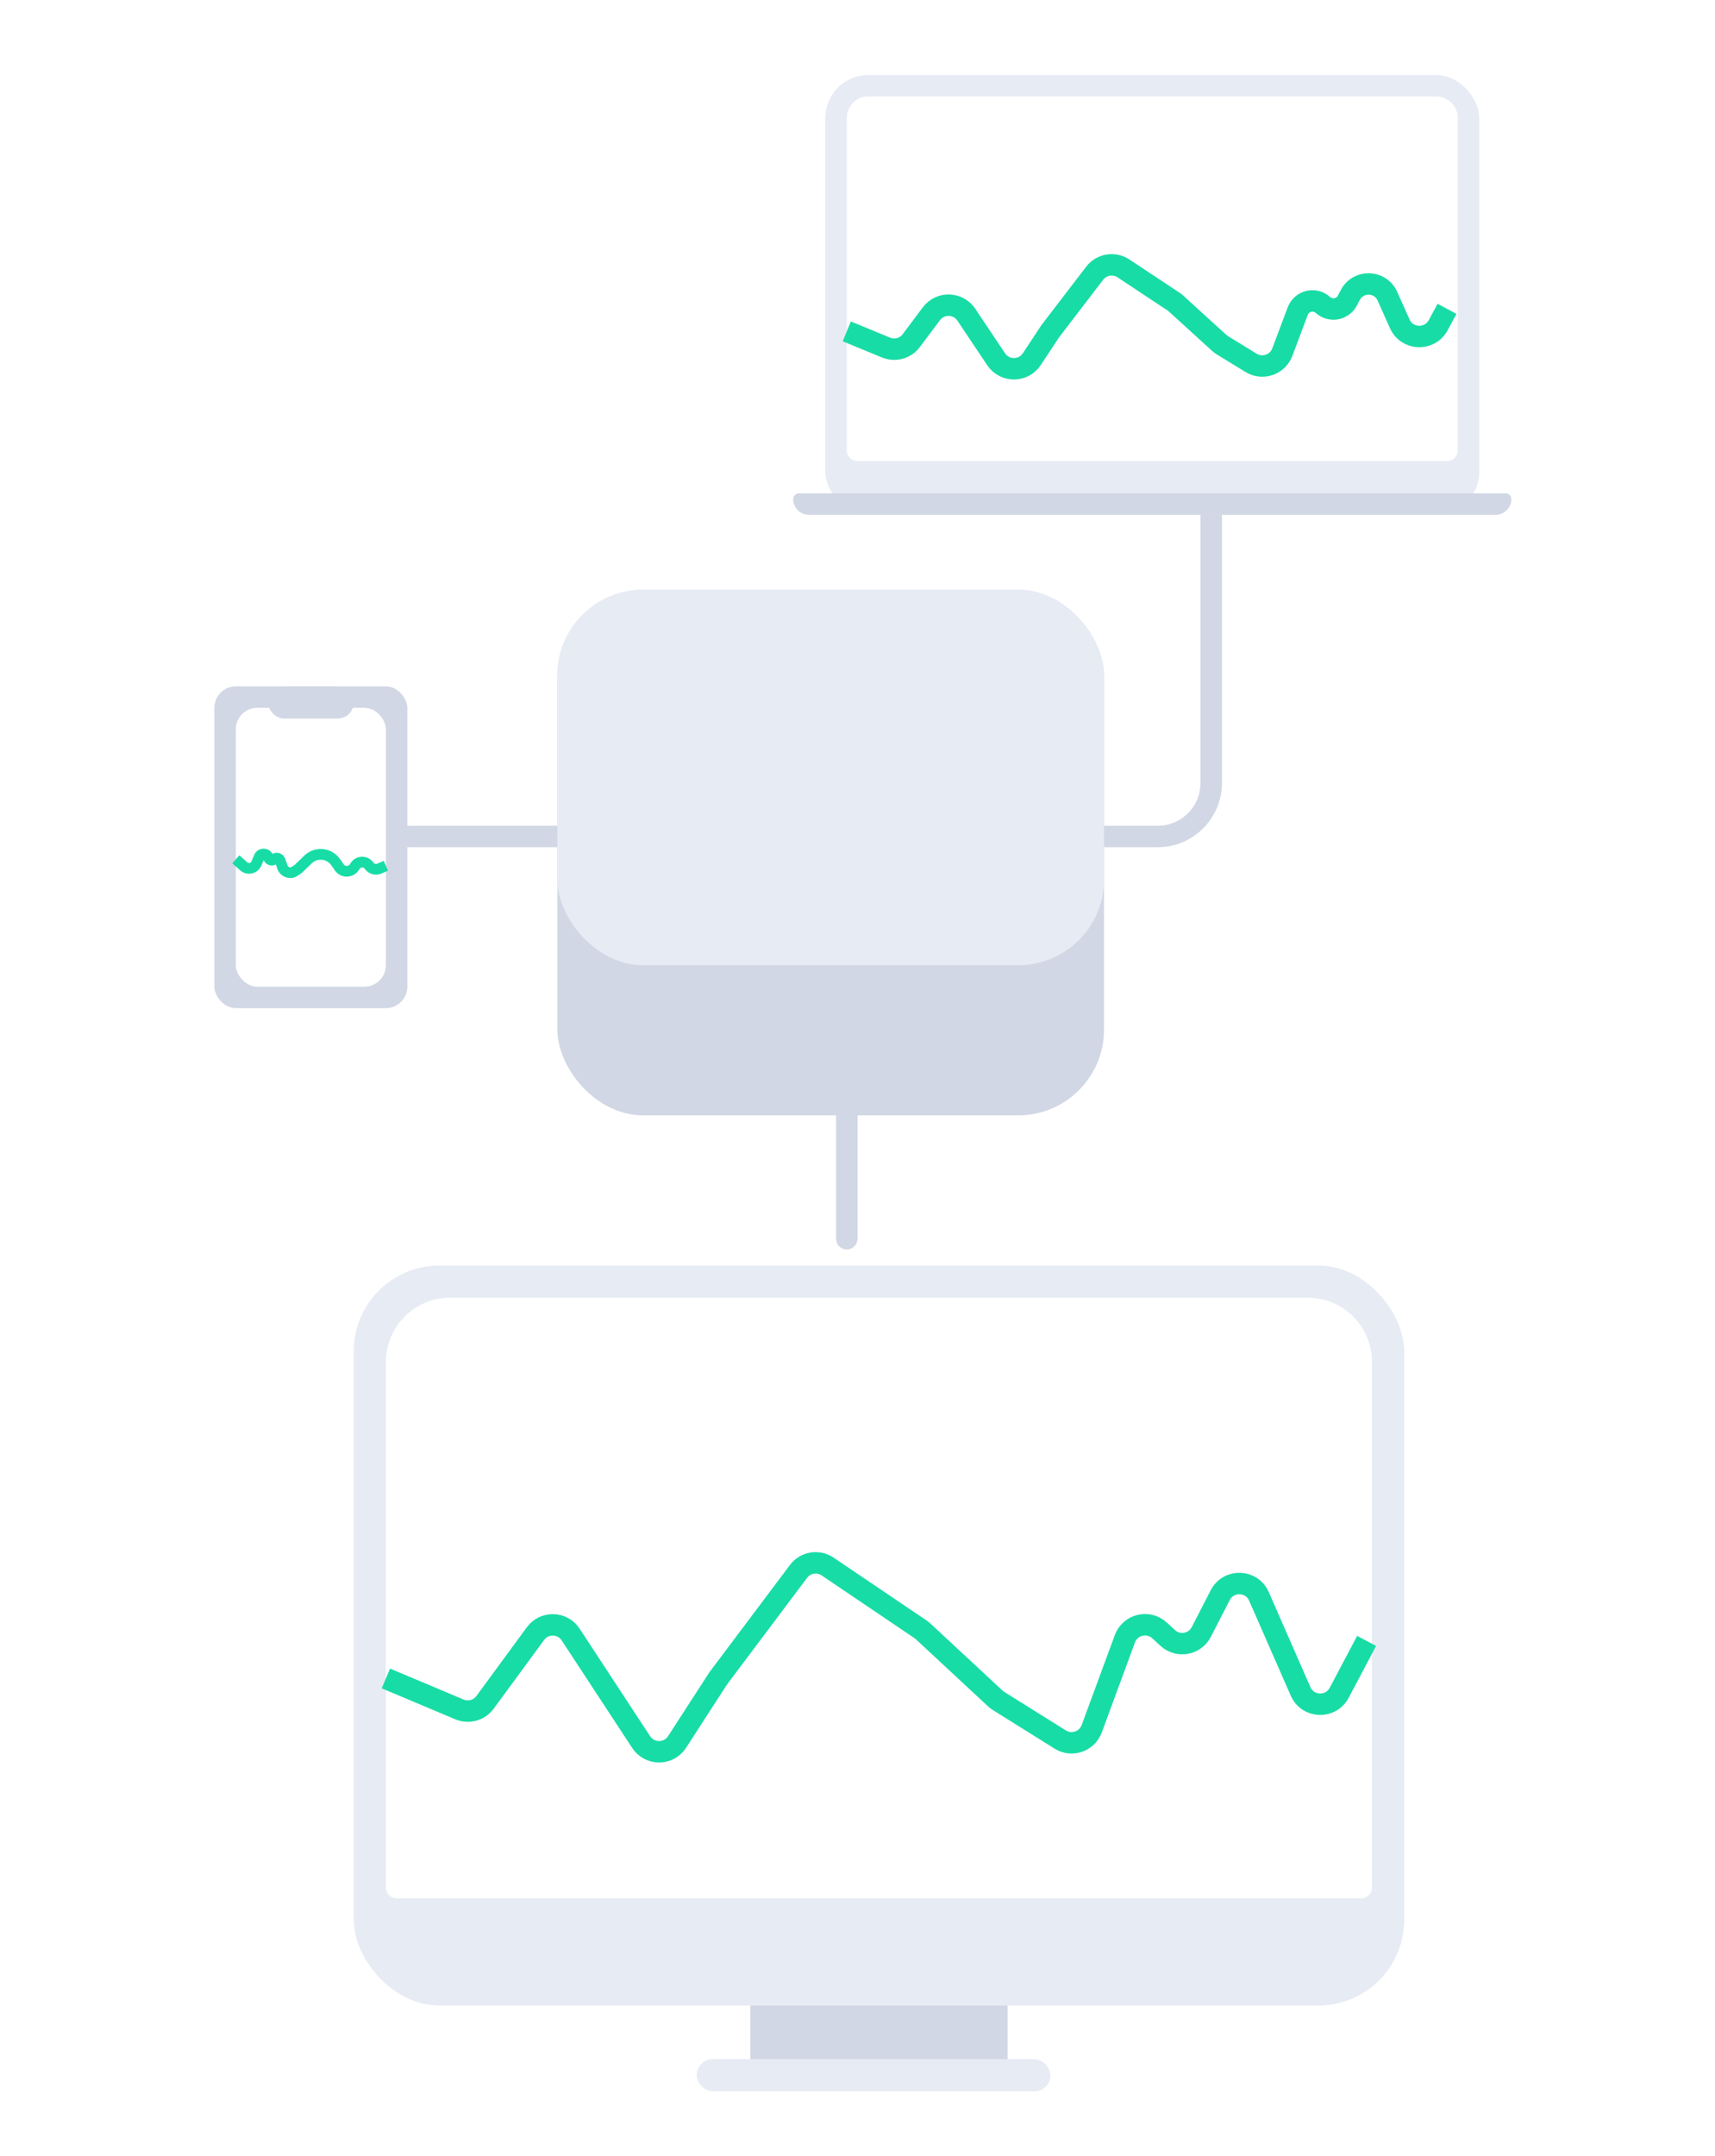 <svg width="160" height="201" viewBox="0 0 160 201" fill="none" xmlns="http://www.w3.org/2000/svg">
<path d="M113 47.997V72.997C113 75.758 110.761 77.997 108 77.997H102" stroke="#D1D7E4" stroke-width="2"/>
<rect x="77" y="6.997" width="61" height="41" rx="4" fill="#E7EBF4"/>
<path d="M79 10.997C79 9.893 79.895 8.997 81 8.997H134C135.105 8.997 136 9.893 136 10.997V41.997C136 42.549 135.552 42.997 135 42.997H80C79.448 42.997 79 42.549 79 41.997V10.997Z" fill="white"/>
<path d="M79 30.897L82.658 32.406C83.501 32.754 84.474 32.486 85.021 31.756L86.891 29.258C87.718 28.154 89.388 28.198 90.154 29.344L92.933 33.496C93.728 34.684 95.477 34.679 96.264 33.485L97.973 30.897L102.124 25.479C102.763 24.645 103.94 24.448 104.816 25.028L109.473 28.112C109.558 28.169 109.639 28.232 109.715 28.301L113.745 31.97C113.838 32.054 113.939 32.13 114.047 32.196L116.717 33.832C117.788 34.488 119.192 34.007 119.634 32.831L121.072 29.007C121.436 28.041 122.657 27.744 123.423 28.435V28.435C124.133 29.075 125.256 28.874 125.7 28.028L125.976 27.504C126.723 26.082 128.78 26.148 129.436 27.614L130.589 30.192C131.266 31.706 133.386 31.785 134.174 30.326L135 28.797" stroke="#18DCA6" stroke-width="2"/>
<path d="M74 46.542C74 46.241 74.244 45.997 74.546 45.997H140.455C140.756 45.997 141 46.241 141 46.542C141 47.346 140.349 47.997 139.545 47.997H75.454C74.651 47.997 74 47.346 74 46.542Z" fill="#D1D7E4"/>
<rect x="52" y="54.997" width="51" height="49" rx="8" fill="#D1D7E4"/>
<path d="M79 93.497V115.497" stroke="#D1D7E4" stroke-width="2" stroke-linecap="round"/>
<path d="M58 77.997L33 77.997" stroke="#D1D7E4" stroke-width="2"/>
<rect x="52" y="54.997" width="51" height="35" rx="8" fill="#E7EBF4"/>
<rect x="20" y="63.997" width="18" height="30" rx="2" fill="#D1D7E4"/>
<rect x="22" y="65.997" width="14" height="26" rx="2" fill="white"/>
<path d="M36 80.722L35.398 80.987C35.054 81.138 34.651 81.026 34.436 80.718V80.718C34.112 80.257 33.423 80.275 33.123 80.752L33.07 80.836C32.735 81.372 31.954 81.369 31.621 80.832L31.553 80.722L31.299 80.367C30.754 79.609 29.699 79.432 28.936 79.971V79.971C28.864 80.022 28.796 80.078 28.733 80.139L27.893 80.955C27.847 81 27.797 81.04 27.743 81.075L27.486 81.243C27.074 81.512 26.518 81.324 26.354 80.86L26.134 80.235C26.054 80.007 25.764 79.938 25.589 80.106V80.106C25.426 80.262 25.158 80.216 25.059 80.013L24.991 79.875C24.822 79.532 24.328 79.547 24.18 79.9L23.924 80.509C23.726 80.981 23.123 81.119 22.74 80.779L22 80.122" stroke="#18DCA6"/>
<rect x="25" y="63.997" width="8" height="3" rx="1.5" fill="#D1D7E4"/>
<rect x="70" y="181.997" width="24" height="10" fill="#D1D7E4"/>
<rect x="33" y="117.997" width="98" height="69" rx="8" fill="#E7EBF4"/>
<rect x="65" y="191.997" width="33" height="3" rx="1.5" fill="#E7EBF4"/>
<path d="M36 126.997C36 123.683 38.686 120.997 42 120.997H122C125.314 120.997 128 123.683 128 126.997V175.997C128 176.549 127.552 176.997 127 176.997H37C36.448 176.997 36 176.549 36 175.997V126.997Z" fill="white"/>
<path d="M36 156.497L42.865 159.385C43.718 159.744 44.705 159.471 45.253 158.725L49.955 152.319C50.781 151.195 52.474 151.239 53.24 152.406L59.816 162.43C60.609 163.639 62.382 163.633 63.168 162.42L67 156.497L74.496 146.518C75.136 145.666 76.332 145.465 77.215 146.062L85.872 151.911C85.957 151.968 86.038 152.032 86.113 152.102L92.861 158.368C92.953 158.454 93.054 158.531 93.161 158.598L98.915 162.194C99.99 162.866 101.412 162.38 101.851 161.19L104.946 152.798C105.438 151.463 107.128 151.054 108.176 152.018L108.942 152.722C109.913 153.615 111.469 153.339 112.073 152.165L113.843 148.731C114.614 147.234 116.776 147.302 117.452 148.844L121.338 157.706C122.01 159.238 124.154 159.317 124.937 157.838L127.5 152.997" stroke="#18DCA6" stroke-width="2"/>
<g filter="url(#filter0_d)">
<rect x="23" y="15.997" width="26" height="21" rx="5" fill="white"/>
</g>
<g filter="url(#filter1_d)">
<rect x="110" y="81.997" width="26" height="21" rx="5" fill="white"/>
</g>
<defs>
<filter id="filter0_d" x="11" y="5.997" width="50" height="45" filterUnits="userSpaceOnUse" color-interpolation-filters="sRGB">
<feFlood flood-opacity="0" result="BackgroundImageFix"/>
<feColorMatrix in="SourceAlpha" type="matrix" values="0 0 0 0 0 0 0 0 0 0 0 0 0 0 0 0 0 0 127 0"/>
<feOffset dy="2"/>
<feGaussianBlur stdDeviation="6"/>
<feColorMatrix type="matrix" values="0 0 0 0 0.063 0 0 0 0 0.153 0 0 0 0 0.396 0 0 0 0.11 0"/>
<feBlend mode="normal" in2="BackgroundImageFix" result="effect1_dropShadow"/>
<feBlend mode="normal" in="SourceGraphic" in2="effect1_dropShadow" result="shape"/>
</filter>
<filter id="filter1_d" x="98" y="71.997" width="50" height="45" filterUnits="userSpaceOnUse" color-interpolation-filters="sRGB">
<feFlood flood-opacity="0" result="BackgroundImageFix"/>
<feColorMatrix in="SourceAlpha" type="matrix" values="0 0 0 0 0 0 0 0 0 0 0 0 0 0 0 0 0 0 127 0"/>
<feOffset dy="2"/>
<feGaussianBlur stdDeviation="6"/>
<feColorMatrix type="matrix" values="0 0 0 0 0.063 0 0 0 0 0.153 0 0 0 0 0.396 0 0 0 0.11 0"/>
<feBlend mode="normal" in2="BackgroundImageFix" result="effect1_dropShadow"/>
<feBlend mode="normal" in="SourceGraphic" in2="effect1_dropShadow" result="shape"/>
</filter>
</defs>
</svg>
